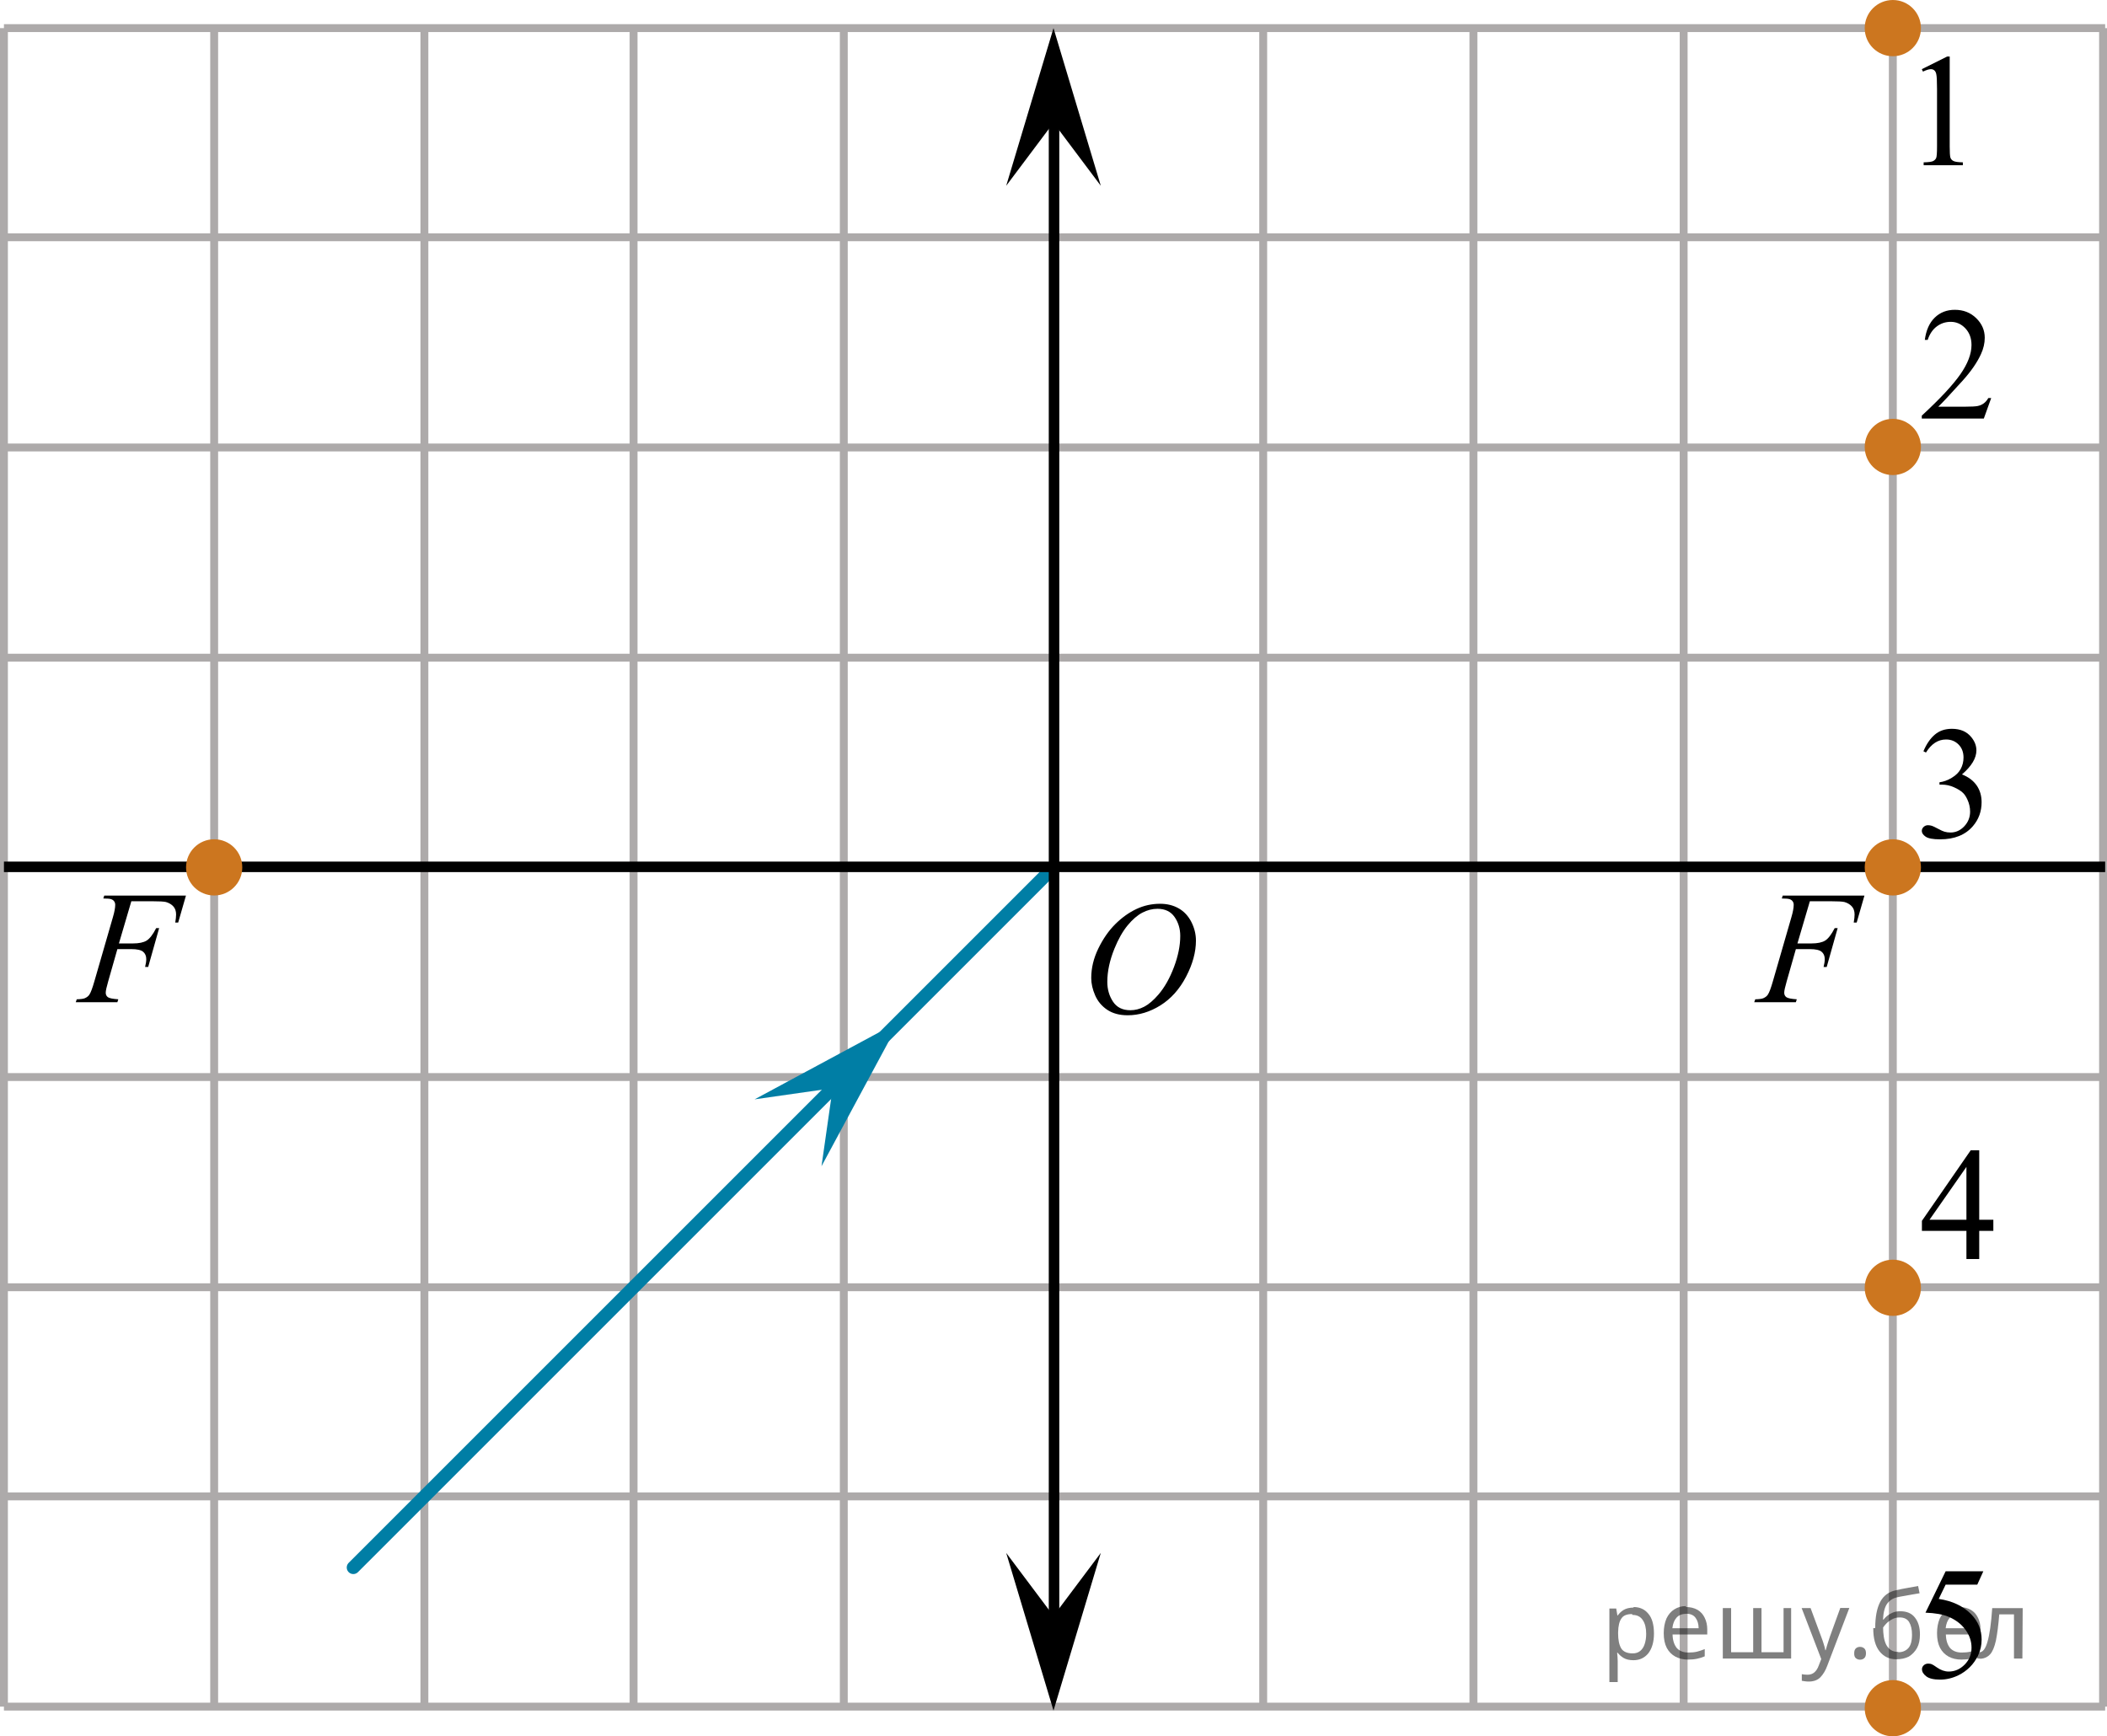 <?xml version="1.0" encoding="utf-8"?>
<!-- Generator: Adobe Illustrator 27.0.1, SVG Export Plug-In . SVG Version: 6.00 Build 0)  -->
<svg version="1.1" id="Слой_1" xmlns="http://www.w3.org/2000/svg" xmlns:xlink="http://www.w3.org/1999/xlink" x="0px" y="0px"
	 width="200.45px" height="165.2px" viewBox="0 0 200.45 165.2" enable-background="new 0 0 200.45 165.2"
	 xml:space="preserve">
<line fill="none" stroke="#ADAAAA" stroke-width="0.75" stroke-miterlimit="10" x1="0.375" y1="2.675" x2="0.375" y2="162.375"/>
<line fill="none" stroke="#ADAAAA" stroke-width="0.75" stroke-miterlimit="10" x1="200.075" y1="2.675" x2="200.075" y2="162.375"/>
<line fill="none" stroke="#ADAAAA" stroke-width="0.75" stroke-miterlimit="10" x1="180.075" y1="2.675" x2="180.075" y2="162.375"/>
<line fill="none" stroke="#ADAAAA" stroke-width="0.75" stroke-miterlimit="10" x1="160.175" y1="2.675" x2="160.175" y2="162.375"/>
<line fill="none" stroke="#ADAAAA" stroke-width="0.75" stroke-miterlimit="10" x1="140.175" y1="2.675" x2="140.175" y2="162.375"/>
<line fill="none" stroke="#ADAAAA" stroke-width="0.75" stroke-miterlimit="10" x1="120.175" y1="2.675" x2="120.175" y2="162.375"/>
<line fill="none" stroke="#ADAAAA" stroke-width="0.75" stroke-miterlimit="10" x1="80.275" y1="2.675" x2="80.275" y2="162.375"/>
<line fill="none" stroke="#ADAAAA" stroke-width="0.75" stroke-miterlimit="10" x1="0.375" y1="2.675" x2="200.275" y2="2.675"/>
<line fill="none" stroke="#ADAAAA" stroke-width="0.75" stroke-miterlimit="10" x1="0.375" y1="22.575" x2="200.275" y2="22.575"/>
<line fill="none" stroke="#ADAAAA" stroke-width="0.75" stroke-miterlimit="10" x1="0.375" y1="42.575" x2="200.275" y2="42.575"/>
<line fill="none" stroke="#ADAAAA" stroke-width="0.75" stroke-miterlimit="10" x1="0.375" y1="62.575" x2="200.275" y2="62.575"/>
<line fill="none" stroke="#ADAAAA" stroke-width="0.75" stroke-miterlimit="10" x1="0.375" y1="102.475" x2="200.275" y2="102.475"/>
<line fill="none" stroke="#ADAAAA" stroke-width="0.75" stroke-miterlimit="10" x1="0.375" y1="122.475" x2="200.275" y2="122.475"/>
<line fill="none" stroke="#ADAAAA" stroke-width="0.75" stroke-miterlimit="10" x1="0.375" y1="142.375" x2="200.275" y2="142.375"/>
<line fill="none" stroke="#ADAAAA" stroke-width="0.75" stroke-miterlimit="10" x1="0.375" y1="162.375" x2="200.275" y2="162.375"/>
<line fill="none" stroke="#ADAAAA" stroke-width="0.75" stroke-miterlimit="10" x1="60.275" y1="2.675" x2="60.275" y2="162.375"/>
<line fill="none" stroke="#ADAAAA" stroke-width="0.75" stroke-miterlimit="10" x1="40.375" y1="2.675" x2="40.375" y2="162.375"/>
<line fill="none" stroke="#ADAAAA" stroke-width="0.75" stroke-miterlimit="10" x1="20.375" y1="2.675" x2="20.375" y2="162.375"/>
<polygon points="100.225,11.675 95.725,17.675 100.225,2.675 104.725,17.675 "/>
<polygon points="100.225,153.75 104.725,147.75 100.225,162.75 95.725,147.75 "/>
<polygon fill="#007EA5" points="79.214,103.536 71.79,104.596 85.578,97.172 78.154,110.96 "/>
<circle fill="#CC761F" stroke="#CC761F" stroke-width="0.75" stroke-miterlimit="10" cx="180.075" cy="122.525" r="2.3"/>
<circle fill="#CC761F" stroke="#CC761F" stroke-width="0.75" stroke-miterlimit="10" cx="180.075" cy="162.525" r="2.3"/>
<circle fill="#CC761F" stroke="#CC761F" stroke-width="0.75" stroke-miterlimit="10" cx="180.075" cy="42.525" r="2.3"/>
<circle fill="#CC761F" stroke="#CC761F" stroke-width="0.75" stroke-miterlimit="10" cx="180.075" cy="2.675" r="2.3"/>
<line fill="none" stroke="#007EA5" stroke-width="1.25" stroke-linecap="round" stroke-linejoin="round" stroke-miterlimit="10" x1="100.225" y1="82.525" x2="33.612" y2="149.138"/>
<g>
	<g>
		<defs>
			<rect id="SVGID_1_" x="4.608" y="80.029" width="16.507" height="22.286"/>
		</defs>
		<clipPath id="SVGID_00000029023983626815828610000000573154326169740929_">
			<use xlink:href="#SVGID_1_"  overflow="visible"/>
		</clipPath>
	</g>
	<g>
		<defs>
			
				<rect id="SVGID_00000031204392873767269220000001724463807206269067_" x="4.608" y="80.029" width="16.507" height="22.286"/>
		</defs>
		<clipPath id="SVGID_00000029004009428848408480000013340441180000121475_">
			<use xlink:href="#SVGID_00000031204392873767269220000001724463807206269067_"  overflow="visible"/>
		</clipPath>
		<g clip-path="url(#SVGID_00000029004009428848408480000013340441180000121475_)">
			<path d="M12.496,85.746l-1.182,4.018h1.315c0.591,0,1.032-0.092,1.326-0.276c0.293-0.185,0.595-0.579,0.904-1.183
				h0.281l-1.042,3.696H13.804c0.074-0.299,0.111-0.546,0.111-0.74c0-0.305-0.1-0.54-0.3-0.707
				c-0.199-0.167-0.572-0.251-1.119-0.251h-1.329l-0.872,3.06c-0.158,0.544-0.236,0.905-0.236,1.085
				c0,0.185,0.067,0.327,0.203,0.427c0.135,0.1,0.467,0.167,0.993,0.202l-0.088,0.276H7.206l0.097-0.276
				c0.384-0.01,0.64-0.045,0.769-0.104c0.196-0.085,0.342-0.2,0.435-0.345c0.133-0.204,0.291-0.626,0.473-1.265
				l1.766-6.112c0.144-0.493,0.215-0.88,0.215-1.159c0-0.13-0.032-0.241-0.097-0.333
				c-0.064-0.093-0.158-0.161-0.284-0.206s-0.376-0.067-0.75-0.067l0.089-0.276h7.772l-0.739,2.566h-0.28
				c0.054-0.31,0.081-0.565,0.081-0.764c0-0.329-0.09-0.59-0.27-0.782c-0.18-0.191-0.41-0.327-0.69-0.407
				c-0.197-0.05-0.639-0.075-1.323-0.075h-1.973V85.746z"/>
		</g>
	</g>
</g>
<g>
	<g>
		<defs>
			
				<rect id="SVGID_00000181806506694954810870000009312372028613711541_" x="164.294" y="80.029" width="16.507" height="22.286"/>
		</defs>
		<clipPath id="SVGID_00000007393924974264739130000002075604518588221826_">
			<use xlink:href="#SVGID_00000181806506694954810870000009312372028613711541_"  overflow="visible"/>
		</clipPath>
	</g>
	<g>
		<defs>
			
				<rect id="SVGID_00000103958800445415838710000014177285524076171421_" x="164.294" y="80.029" width="16.507" height="22.286"/>
		</defs>
		<clipPath id="SVGID_00000074431927184714039920000014488508339483961000_">
			<use xlink:href="#SVGID_00000103958800445415838710000014177285524076171421_"  overflow="visible"/>
		</clipPath>
		<g clip-path="url(#SVGID_00000074431927184714039920000014488508339483961000_)">
			<path d="M172.182,85.746l-1.182,4.018h1.315c0.591,0,1.032-0.092,1.326-0.276
				c0.293-0.185,0.595-0.579,0.904-1.183h0.281l-1.042,3.696h-0.296c0.074-0.299,0.111-0.546,0.111-0.74
				c0-0.305-0.1-0.54-0.3-0.707c-0.199-0.167-0.572-0.251-1.119-0.251h-1.329l-0.872,3.06
				c-0.158,0.544-0.236,0.905-0.236,1.085c0,0.185,0.067,0.327,0.203,0.427c0.135,0.1,0.467,0.167,0.993,0.202
				l-0.088,0.276h-3.961l0.097-0.276c0.384-0.01,0.64-0.045,0.769-0.104c0.196-0.085,0.342-0.2,0.435-0.345
				c0.133-0.204,0.291-0.626,0.473-1.265l1.766-6.112c0.144-0.493,0.215-0.88,0.215-1.159
				c0-0.13-0.032-0.241-0.097-0.333c-0.064-0.093-0.158-0.161-0.284-0.206s-0.376-0.067-0.75-0.067l0.089-0.276
				h7.772l-0.739,2.566h-0.28c0.054-0.31,0.081-0.565,0.081-0.764c0-0.329-0.09-0.59-0.27-0.782
				c-0.18-0.191-0.41-0.327-0.69-0.407c-0.197-0.05-0.639-0.075-1.323-0.075h-1.973V85.746z"/>
		</g>
	</g>
</g>
<g>
	<g>
		<defs>
			
				<rect id="SVGID_00000011751399911075558830000008736292952796439958_" x="100.853" y="81.046" width="17.887" height="22.287"/>
		</defs>
		<clipPath id="SVGID_00000137817992742983733850000015845307739843950509_">
			<use xlink:href="#SVGID_00000011751399911075558830000008736292952796439958_"  overflow="visible"/>
		</clipPath>
	</g>
	<g>
		<defs>
			
				<rect id="SVGID_00000158723863497785613290000009579776337978372490_" x="100.853" y="81.046" width="17.887" height="22.287"/>
		</defs>
		<clipPath id="SVGID_00000103255091193288867370000014328428141053944510_">
			<use xlink:href="#SVGID_00000158723863497785613290000009579776337978372490_"  overflow="visible"/>
		</clipPath>
		<g clip-path="url(#SVGID_00000103255091193288867370000014328428141053944510_)">
			<path d="M110.369,85.989c0.665,0,1.254,0.145,1.767,0.438s0.914,0.724,1.205,1.294
				c0.29,0.571,0.435,1.164,0.435,1.777c0,1.087-0.311,2.228-0.935,3.423c-0.624,1.194-1.438,2.106-2.442,2.734
				c-1.006,0.628-2.045,0.942-3.119,0.942c-0.773,0-1.42-0.173-1.94-0.519c-0.519-0.347-0.904-0.805-1.152-1.373
				c-0.249-0.568-0.373-1.12-0.373-1.653c0-0.947,0.225-1.884,0.676-2.81c0.451-0.925,0.989-1.698,1.615-2.319
				c0.625-0.621,1.293-1.099,2.002-1.433C108.817,86.156,109.571,85.989,110.369,85.989z M110.118,86.467
				c-0.493,0-0.975,0.123-1.445,0.37c-0.47,0.247-0.938,0.651-1.4,1.212c-0.463,0.561-0.879,1.296-1.249,2.204
				c-0.453,1.117-0.68,2.172-0.68,3.164c0,0.709,0.18,1.336,0.54,1.882c0.359,0.546,0.911,0.819,1.655,0.819
				c0.448,0,0.888-0.112,1.319-0.337c0.431-0.225,0.88-0.608,1.349-1.152c0.586-0.683,1.079-1.555,1.478-2.614
				c0.399-1.06,0.599-2.049,0.599-2.967c0-0.678-0.18-1.278-0.539-1.799
				C111.384,86.728,110.842,86.467,110.118,86.467z"/>
		</g>
	</g>
</g>
<g>
	<g>
		<defs>
			
				<rect id="SVGID_00000013904308019445602110000000402214778578374276_" x="180.224" y="1.811" width="9.532" height="16.697"/>
		</defs>
		<clipPath id="SVGID_00000073700427784550483460000006324629010367765671_">
			<use xlink:href="#SVGID_00000013904308019445602110000000402214778578374276_"  overflow="visible"/>
		</clipPath>
		<g clip-path="url(#SVGID_00000073700427784550483460000006324629010367765671_)">
			<path d="M182.832,6.582l2.413-1.203h0.241v8.558c0,0.568,0.023,0.922,0.069,1.061
				c0.046,0.14,0.143,0.247,0.289,0.321c0.146,0.075,0.444,0.117,0.892,0.127v0.276h-3.729v-0.276
				c0.468-0.01,0.77-0.051,0.907-0.123s0.231-0.169,0.285-0.291s0.081-0.487,0.081-1.095V8.465
				c0-0.737-0.024-1.21-0.073-1.42c-0.034-0.159-0.096-0.276-0.186-0.351s-0.199-0.112-0.325-0.112
				c-0.181,0-0.432,0.077-0.753,0.232L182.832,6.582z"/>
		</g>
	</g>
</g>
<g>
	<g>
		<defs>
			
				<rect id="SVGID_00000086678216082251426630000015785688475762195332_" x="179.98" y="25.902" width="12.363" height="16.697"/>
		</defs>
		<clipPath id="SVGID_00000059301165827478026040000014715084436945413812_">
			<use xlink:href="#SVGID_00000086678216082251426630000015785688475762195332_"  overflow="visible"/>
		</clipPath>
		<g clip-path="url(#SVGID_00000059301165827478026040000014715084436945413812_)">
			<path d="M189.433,37.871l-0.701,1.951h-5.902v-0.276c1.736-1.605,2.958-2.915,3.667-3.932
				c0.709-1.016,1.062-1.945,1.062-2.788c0-0.643-0.194-1.171-0.583-1.585c-0.389-0.414-0.854-0.62-1.395-0.62
				c-0.492,0-0.934,0.145-1.324,0.437c-0.391,0.291-0.68,0.719-0.867,1.282h-0.273
				c0.123-0.922,0.439-1.629,0.948-2.123c0.509-0.493,1.145-0.74,1.907-0.74c0.811,0,1.489,0.264,2.032,0.792
				c0.543,0.528,0.815,1.151,0.815,1.869c0,0.513-0.118,1.026-0.354,1.54c-0.364,0.807-0.955,1.662-1.771,2.563
				c-1.225,1.355-1.989,2.172-2.294,2.452h2.612c0.531,0,0.904-0.02,1.118-0.06
				c0.214-0.04,0.407-0.121,0.579-0.243c0.172-0.122,0.322-0.295,0.45-0.519L189.433,37.871L189.433,37.871z"/>
		</g>
	</g>
</g>
<g>
	<g>
		<defs>
			
				<rect id="SVGID_00000183944649228143921410000011441856213264358552_" x="180.075" y="105.874" width="12.361" height="16.697"/>
		</defs>
		<clipPath id="SVGID_00000062890047223317500130000013625514256003989437_">
			<use xlink:href="#SVGID_00000183944649228143921410000011441856213264358552_"  overflow="visible"/>
		</clipPath>
		<g clip-path="url(#SVGID_00000062890047223317500130000013625514256003989437_)">
			<path d="M189.637,116.052v1.061h-1.343v2.676h-1.217v-2.676h-4.235v-0.957l4.641-6.711h0.811v6.607H189.637z
				 M187.077,116.052v-5.03l-3.512,5.03H187.077z"/>
		</g>
	</g>
</g>
<g>
	<g>
		<defs>
			
				<rect id="SVGID_00000147905997311422798810000017048215496862757045_" x="180.153" y="65.783" width="12.363" height="18.076"/>
		</defs>
		<clipPath id="SVGID_00000170239623946229069040000006743097938133963707_">
			<use xlink:href="#SVGID_00000147905997311422798810000017048215496862757045_"  overflow="visible"/>
		</clipPath>
		<g clip-path="url(#SVGID_00000170239623946229069040000006743097938133963707_)">
			<path d="M182.986,71.478c0.286-0.682,0.646-1.208,1.081-1.58s0.978-0.557,1.627-0.557
				c0.801,0,1.417,0.264,1.844,0.792c0.325,0.393,0.487,0.814,0.487,1.262c0,0.737-0.457,1.499-1.372,2.286
				c0.615,0.244,1.08,0.592,1.395,1.045c0.315,0.453,0.472,0.986,0.472,1.599c0,0.876-0.276,1.636-0.827,2.278
				c-0.718,0.837-1.758,1.255-3.121,1.255c-0.674,0-1.132-0.085-1.376-0.254s-0.365-0.351-0.365-0.545
				c0-0.144,0.058-0.271,0.173-0.381c0.116-0.109,0.254-0.164,0.417-0.164c0.123,0,0.248,0.02,0.376,0.06
				c0.084,0.025,0.273,0.116,0.568,0.273c0.295,0.157,0.499,0.251,0.612,0.28c0.182,0.055,0.377,0.082,0.583,0.082
				c0.501,0,0.938-0.196,1.31-0.59c0.371-0.394,0.557-0.859,0.557-1.397c0-0.393-0.086-0.776-0.258-1.15
				c-0.128-0.279-0.268-0.491-0.421-0.635c-0.211-0.199-0.501-0.379-0.871-0.541
				c-0.369-0.162-0.745-0.243-1.128-0.243h-0.236v-0.224c0.389-0.049,0.778-0.191,1.169-0.426
				c0.391-0.234,0.675-0.515,0.852-0.844c0.177-0.329,0.266-0.69,0.266-1.083c0-0.513-0.159-0.927-0.476-1.244
				c-0.317-0.316-0.712-0.474-1.185-0.474c-0.762,0-1.399,0.413-1.911,1.24L182.986,71.478z"/>
		</g>
	</g>
</g>
<g>
	<g>
		<defs>
			
				<rect id="SVGID_00000011714728406712556110000004330936791833642675_" x="180.075" y="145.722" width="12.363" height="18.078"/>
		</defs>
		<clipPath id="SVGID_00000120530704774324232130000017900040145076196254_">
			<use xlink:href="#SVGID_00000011714728406712556110000004330936791833642675_"  overflow="visible"/>
		</clipPath>
		<g clip-path="url(#SVGID_00000120530704774324232130000017900040145076196254_)">
			<path d="M188.685,149.498l-0.576,1.27h-3.01l-0.657,1.359c1.304,0.194,2.336,0.685,3.099,1.472
				c0.654,0.677,0.981,1.474,0.981,2.39c0,0.533-0.107,1.026-0.321,1.479s-0.483,0.839-0.808,1.158
				c-0.324,0.319-0.686,0.575-1.085,0.769c-0.565,0.274-1.146,0.411-1.741,0.411c-0.6,0-1.037-0.103-1.31-0.31
				s-0.409-0.434-0.409-0.683c0-0.14,0.056-0.263,0.169-0.37c0.113-0.107,0.256-0.16,0.428-0.16
				c0.127,0,0.24,0.019,0.335,0.06c0.096,0.04,0.259,0.142,0.491,0.306c0.369,0.259,0.743,0.389,1.122,0.389
				c0.575,0,1.081-0.221,1.516-0.661c0.435-0.441,0.653-0.977,0.653-1.61c0-0.612-0.194-1.184-0.583-1.714
				s-0.925-0.94-1.608-1.229c-0.536-0.224-1.267-0.353-2.191-0.388l1.918-3.936h3.586V149.498z"/>
		</g>
	</g>
</g>
<line fill="none" stroke="#000000" stroke-miterlimit="10" x1="100.275" y1="8.568" x2="100.275" y2="155.25"/>
<line fill="none" stroke="#000000" stroke-miterlimit="10" x1="0.375" y1="82.475" x2="200.275" y2="82.475"/>
<circle fill="#CC761F" stroke="#CC761F" stroke-width="0.75" stroke-miterlimit="10" cx="20.375" cy="82.525" r="2.3"/>
<circle fill="#CC761F" stroke="#CC761F" stroke-width="0.75" stroke-miterlimit="10" cx="180.075" cy="82.525" r="2.3"/>
<g fill-opacity=".5"><path d="m155.4 152.9q0.89 0 1.4 0.62 0.55 0.62 0.55 1.9 0 1.2-0.55 1.9-0.54 0.64-1.4 0.64-0.56 0-0.93-0.21-0.36-0.22-0.57-0.5h-0.054q0.018 0.15 0.036 0.39t0.018 0.4v2h-0.79v-7h0.65l0.11 0.66h0.036q0.22-0.32 0.57-0.53t0.94-0.22zm-0.14 0.67q-0.74 0-1 0.41-0.3 0.41-0.32 1.3v0.15q0 0.89 0.29 1.4 0.3 0.48 1.1 0.48 0.44 0 0.72-0.24 0.29-0.24 0.42-0.66 0.14-0.42 0.14-0.96 0-0.83-0.32-1.3-0.32-0.5-0.98-0.5z"/><path d="m160.4 152.9q0.62 0 1.1 0.27 0.45 0.27 0.68 0.76 0.24 0.49 0.24 1.1v0.48h-3.3q0.018 0.82 0.41 1.3 0.4 0.42 1.1 0.42 0.46 0 0.81-0.081 0.36-0.09 0.74-0.25v0.69q-0.37 0.16-0.73 0.23-0.36 0.081-0.86 0.081-0.68 0-1.2-0.28-0.52-0.28-0.82-0.83-0.29-0.56-0.29-1.4 0-0.79 0.26-1.4 0.27-0.57 0.75-0.87 0.49-0.31 1.1-0.31zm-9e-3 0.65q-0.57 0-0.9 0.37-0.32 0.36-0.39 1h2.5q-9e-3 -0.61-0.29-0.99-0.28-0.39-0.88-0.39z"/><path d="m170.4 153.0v4.8h-6.5v-4.8h0.79v4.2h2.1v-4.2h0.79v4.2h2.1v-4.2z"/><path d="m171.4 153.0h0.85l1 2.7q0.14 0.36 0.24 0.69 0.11 0.32 0.16 0.62h0.036q0.054-0.22 0.17-0.58 0.12-0.37 0.24-0.74l0.98-2.7h0.86l-2.1 5.5q-0.25 0.68-0.66 1.1-0.4 0.4-1.1 0.4-0.22 0-0.38-0.027-0.16-0.018-0.28-0.045v-0.63q0.099 0.018 0.23 0.036 0.14 0.018 0.3 0.018 0.41 0 0.67-0.23 0.26-0.23 0.4-0.62l0.25-0.64z"/><path d="m176.4 157.3q0-0.33 0.16-0.47t0.39-0.14q0.23 0 0.4 0.14 0.17 0.14 0.17 0.47 0 0.32-0.17 0.47-0.16 0.14-0.4 0.14-0.22 0-0.39-0.14t-0.16-0.47z"/><path d="m178.4 154.9q0-1.6 0.48-2.5 0.48-0.89 1.5-1.1 0.58-0.13 1.1-0.22t1-0.18l0.14 0.69q-0.32 0.045-0.71 0.12-0.4 0.063-0.78 0.14-0.39 0.063-0.67 0.13-0.58 0.13-0.93 0.61-0.34 0.48-0.39 1.5h0.054q0.13-0.17 0.34-0.35 0.22-0.18 0.53-0.31 0.32-0.13 0.71-0.13 0.94 0 1.4 0.6 0.48 0.6 0.48 1.6 0 0.8-0.28 1.3t-0.77 0.81q-0.5 0.26-1.2 0.26-1 0-1.6-0.76t-0.59-2.2zm2.2 2.3q0.58 0 0.94-0.38t0.36-1.3q0-0.74-0.28-1.2-0.27-0.43-0.9-0.43-0.4 0-0.72 0.18-0.32 0.17-0.54 0.4t-0.31 0.38q0 0.44 0.063 0.86t0.22 0.75q0.16 0.32 0.44 0.52 0.29 0.19 0.72 0.19z"/><path d="m186.4 152.9q0.62 0 1.1 0.27 0.45 0.27 0.68 0.76 0.24 0.49 0.24 1.1v0.48h-3.3q0.018 0.82 0.41 1.3 0.4 0.42 1.1 0.42 0.46 0 0.81-0.081 0.36-0.09 0.74-0.25v0.69q-0.37 0.16-0.73 0.23-0.36 0.081-0.86 0.081-0.68 0-1.2-0.28-0.52-0.28-0.82-0.83-0.29-0.56-0.29-1.4 0-0.79 0.26-1.4 0.27-0.57 0.75-0.87 0.49-0.31 1.1-0.31zm-9e-3 0.65q-0.57 0-0.9 0.37-0.32 0.36-0.39 1h2.5q-9e-3 -0.61-0.29-0.99-0.28-0.39-0.88-0.39z"/><path d="m192.4 157.8h-0.8v-4.2h-1.4q-0.12 1.5-0.32 2.5-0.21 0.93-0.55 1.3t-0.86 0.42q-0.12 0-0.23-0.018-0.11-9e-3 -0.18-0.045v-0.59q0.054 0.018 0.12 0.027t0.13 9e-3q0.49 0 0.77-1 0.3-1 0.45-3.2h2.9z"/></g></svg>

<!--File created and owned by https://sdamgia.ru. Copying is prohibited. All rights reserved.-->
